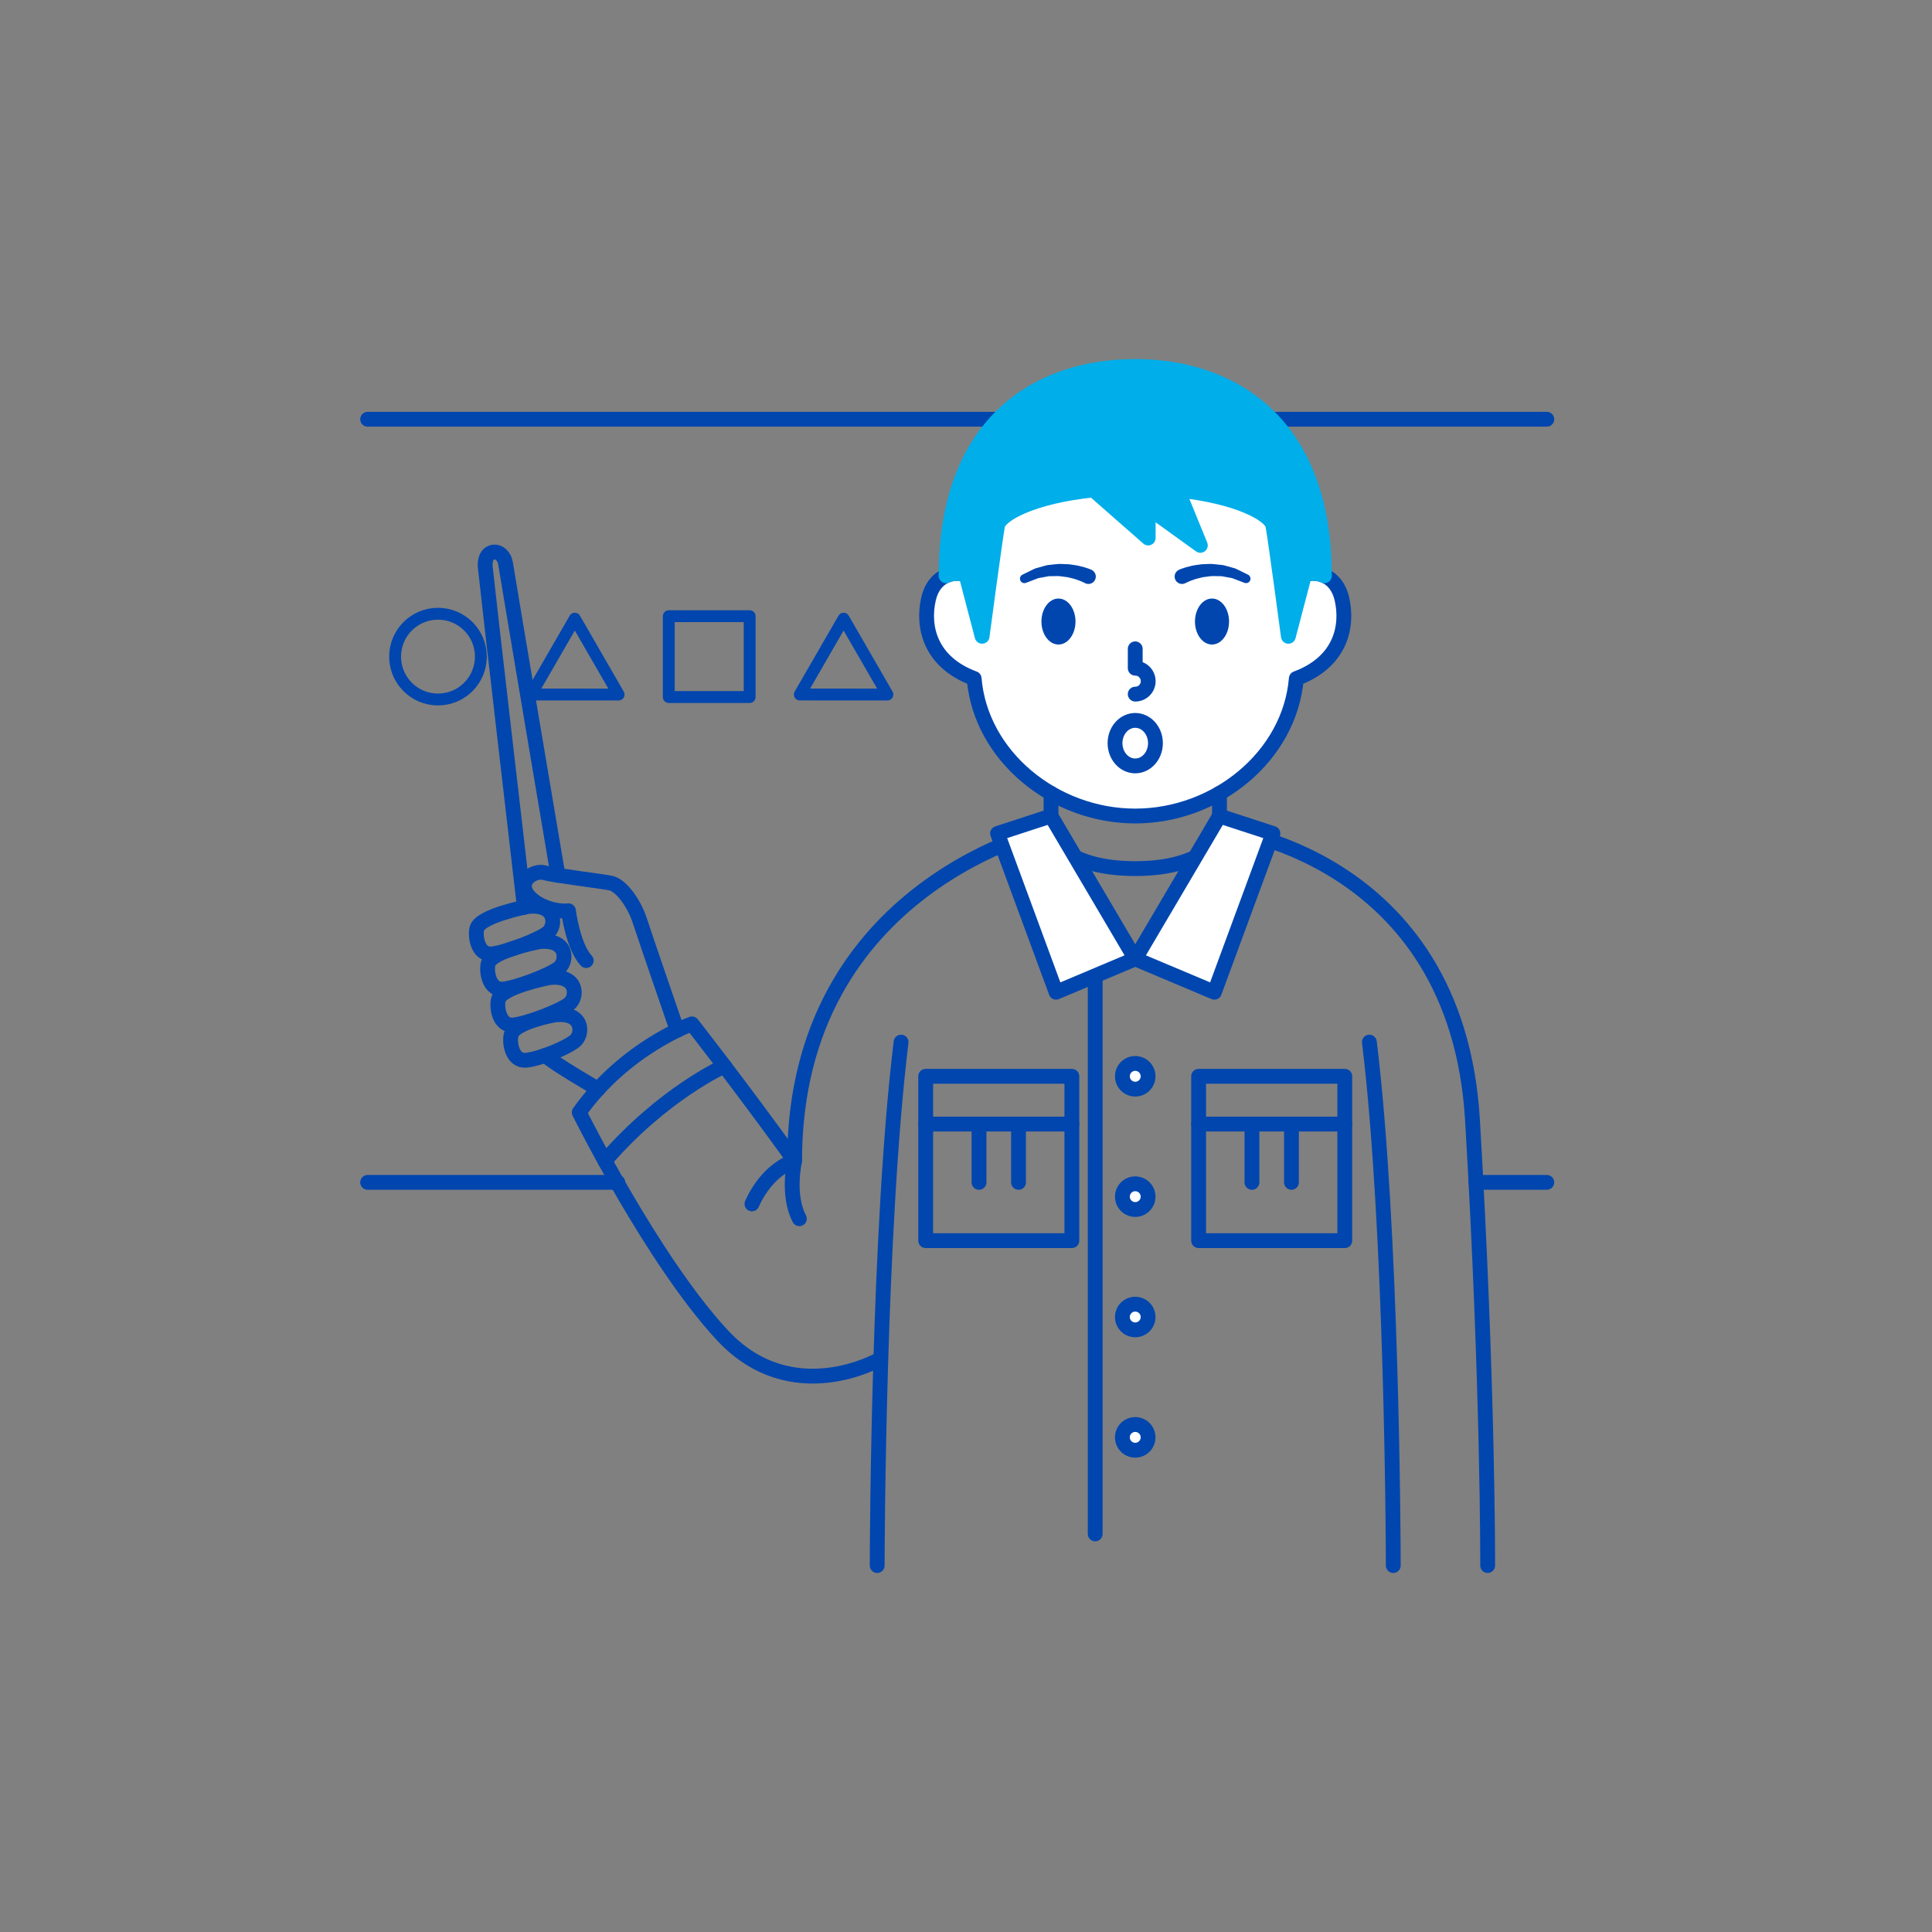 <?xml version="1.0" encoding="utf-8"?>
<!-- Generator: Adobe Illustrator 16.0.4, SVG Export Plug-In . SVG Version: 6.00 Build 0)  -->
<!DOCTYPE svg PUBLIC "-//W3C//DTD SVG 1.1//EN" "http://www.w3.org/Graphics/SVG/1.1/DTD/svg11.dtd">
<svg version="1.1" id="figure" xmlns="http://www.w3.org/2000/svg" xmlns:xlink="http://www.w3.org/1999/xlink" x="0px" y="0px"
	 width="220px" height="220px" viewBox="0 0 220 220" enable-background="new 0 0 220 220" xml:space="preserve">
<rect x="0" y="0" width="220" height="220" fill="#808080" stroke="none"/>
<g>
	
		<circle fill="none" stroke="#0046AE" stroke-width="1.35" stroke-linecap="round" stroke-linejoin="round" stroke-miterlimit="10" cx="49.874" cy="74.77" r="4.883"/>
	
		<path fill="#FFFFFF" stroke="#0046AE" stroke-width="1.688" stroke-linecap="round" stroke-linejoin="round" stroke-miterlimit="10" d="
		M129.271,92.921c9.235,0,17.605-6.825,18.342-15.657c5.092-1.893,5.904-5.978,5.193-9.065c-0.62-2.701-2.786-3.177-4.251-2.79
		c-0.662-14.186-8.292-21.469-19.284-21.469c-10.994,0-18.625,7.283-19.285,21.469c-1.466-0.387-3.632,0.089-4.253,2.79
		c-0.709,3.088,0.103,7.173,5.194,9.065C111.665,86.096,120.033,92.921,129.271,92.921z"/>
	<ellipse fill="#0046AE" cx="138.013" cy="70.775" rx="1.94" ry="2.618"/>
	<ellipse fill="#0046AE" cx="120.529" cy="70.775" rx="1.939" ry="2.618"/>
	
		<path fill="none" stroke="#0046AE" stroke-width="1.688" stroke-linecap="round" stroke-linejoin="round" stroke-miterlimit="10" d="
		M129.271,73.883v2.205c0.815,0,1.477,0.663,1.477,1.479c0,0.814-0.661,1.475-1.477,1.475"/>
	
		<path fill="none" stroke="#0046AE" stroke-width="1.688" stroke-linecap="round" stroke-linejoin="round" stroke-miterlimit="10" d="
		M119.681,90.338v4.939c0,0,1.69,3.633,9.591,3.633c7.899,0,9.591-3.633,9.591-3.633v-4.939"/>
	
		<path fill="none" stroke="#0046AE" stroke-width="1.688" stroke-linecap="round" stroke-linejoin="round" stroke-miterlimit="10" d="
		M138.862,94.34c0,0,27.012,2.812,28.812,33.188c1.799,30.375,1.729,50.743,1.729,50.743"/>
	
		<path fill="none" stroke="#0046AE" stroke-width="1.688" stroke-linecap="round" stroke-linejoin="round" stroke-miterlimit="10" d="
		M158.655,178.271c0-2.137-0.133-38.452-2.721-59.603"/>
	
		<path fill="none" stroke="#0046AE" stroke-width="1.688" stroke-linecap="round" stroke-linejoin="round" stroke-miterlimit="10" d="
		M102.608,118.668c-2.588,21.15-2.721,57.466-2.721,59.603"/>
	
		<polyline fill="none" stroke="#0046AE" stroke-width="1.688" stroke-linecap="round" stroke-linejoin="round" stroke-miterlimit="10" points="
		129.271,109.189 124.712,109.189 124.712,174.671 	"/>
	
		<circle fill="#FFFFFF" stroke="#0046AE" stroke-width="1.688" stroke-linecap="round" stroke-linejoin="round" stroke-miterlimit="10" cx="129.271" cy="122.559" r="1.463"/>
	
		<circle fill="#FFFFFF" stroke="#0046AE" stroke-width="1.688" stroke-linecap="round" stroke-linejoin="round" stroke-miterlimit="10" cx="129.271" cy="136.264" r="1.463"/>
	
		<path fill="#FFFFFF" stroke="#0046AE" stroke-width="1.688" stroke-linecap="round" stroke-linejoin="round" stroke-miterlimit="10" d="
		M130.734,149.971c0,0.807-0.654,1.461-1.463,1.461s-1.463-0.654-1.463-1.461c0-0.811,0.654-1.463,1.463-1.463
		S130.734,149.16,130.734,149.971z"/>
	
		<circle fill="#FFFFFF" stroke="#0046AE" stroke-width="1.688" stroke-linecap="round" stroke-linejoin="round" stroke-miterlimit="10" cx="129.271" cy="163.675" r="1.463"/>
	
		<path fill="#FFFFFF" stroke="#0046AE" stroke-width="1.688" stroke-linecap="round" stroke-linejoin="round" stroke-miterlimit="10" d="
		M129.271,109.189"/>
	
		<polygon fill="#FFFFFF" stroke="#0046AE" stroke-width="1.688" stroke-linecap="round" stroke-linejoin="round" stroke-miterlimit="10" points="
		129.271,109.189 138.862,92.921 144.949,94.907 138.283,112.986 	"/>
	<g>
		
			<rect x="136.489" y="122.559" fill="none" stroke="#0046AE" stroke-width="1.688" stroke-linecap="round" stroke-linejoin="round" stroke-miterlimit="10" width="16.644" height="5.441"/>
		
			<polyline fill="none" stroke="#0046AE" stroke-width="1.688" stroke-linecap="round" stroke-linejoin="round" stroke-miterlimit="10" points="
			136.489,128 136.489,141.275 153.133,141.275 153.133,128 		"/>
	</g>
	<g>
		
			<line fill="none" stroke="#0046AE" stroke-width="1.688" stroke-linecap="round" stroke-linejoin="round" stroke-miterlimit="10" x1="142.561" y1="128" x2="142.561" y2="134.637"/>
		
			<line fill="none" stroke="#0046AE" stroke-width="1.688" stroke-linecap="round" stroke-linejoin="round" stroke-miterlimit="10" x1="147.061" y1="128" x2="147.061" y2="134.637"/>
	</g>
	<g>
		
			<rect x="105.409" y="122.559" fill="none" stroke="#0046AE" stroke-width="1.688" stroke-linecap="round" stroke-linejoin="round" stroke-miterlimit="10" width="16.645" height="5.441"/>
		
			<polyline fill="none" stroke="#0046AE" stroke-width="1.688" stroke-linecap="round" stroke-linejoin="round" stroke-miterlimit="10" points="
			122.054,128 122.054,141.275 105.409,141.275 105.409,128 		"/>
	</g>
	<g>
		
			<line fill="none" stroke="#0046AE" stroke-width="1.688" stroke-linecap="round" stroke-linejoin="round" stroke-miterlimit="10" x1="115.981" y1="128" x2="115.981" y2="134.637"/>
		
			<line fill="none" stroke="#0046AE" stroke-width="1.688" stroke-linecap="round" stroke-linejoin="round" stroke-miterlimit="10" x1="111.481" y1="128" x2="111.481" y2="134.637"/>
	</g>
	
		<path fill="none" stroke="#0046AE" stroke-width="1.688" stroke-linecap="round" stroke-linejoin="round" stroke-miterlimit="10" d="
		M119.681,94.34c0,0-29.197,6.308-29.197,37.854c-6.187-8.588-11.692-15.604-11.692-15.604s-7.602,2.7-12.833,10.08
		c0,0,8.378,16.859,16.309,25.386s17.949,2.71,17.949,2.71"/>
	
		<polygon fill="#FFFFFF" stroke="#0046AE" stroke-width="1.688" stroke-linecap="round" stroke-linejoin="round" stroke-miterlimit="10" points="
		129.271,109.189 119.681,92.921 113.593,94.907 120.259,112.986 	"/>
	<g>
		<path fill="#0046AE" d="M134.308,64.857c0.01-0.001,0.086-0.042,0.324-0.122c0.231-0.089,0.547-0.18,0.915-0.266
			c0.369-0.102,0.814-0.145,1.282-0.216c0.478,0,0.979-0.081,1.485-0.006c0.252,0.027,0.503,0.053,0.751,0.08
			c0.248,0.01,0.481,0.102,0.711,0.157c0.228,0.063,0.447,0.125,0.655,0.183c0.213,0.045,0.396,0.135,0.564,0.222
			c0.671,0.331,1.119,0.551,1.119,0.551c0.251,0.124,0.354,0.428,0.231,0.679c-0.117,0.237-0.393,0.342-0.635,0.25l-0.096-0.037
			c0,0-0.406-0.155-1.016-0.389c-0.149-0.062-0.312-0.127-0.5-0.147c-0.182-0.033-0.373-0.068-0.572-0.104
			c-0.198-0.029-0.397-0.095-0.612-0.081c-0.211-0.003-0.425-0.006-0.639-0.009c-0.426-0.031-0.853,0.087-1.248,0.115
			c-0.389,0.1-0.758,0.164-1.055,0.277c-0.308,0.102-0.545,0.194-0.689,0.266c-0.146,0.059-0.273,0.134-0.267,0.127
			c-0.405,0.23-0.921,0.087-1.151-0.318c-0.229-0.406-0.087-0.921,0.318-1.151c0.016-0.009,0.03-0.017,0.046-0.024L134.308,64.857z"
			/>
	</g>
	<g>
		<path fill="#0046AE" d="M123.523,66.387c0.007,0.006-0.121-0.069-0.267-0.127c-0.145-0.072-0.382-0.164-0.688-0.266
			c-0.297-0.114-0.667-0.178-1.056-0.277c-0.396-0.028-0.821-0.146-1.247-0.115c-0.215,0.003-0.429,0.006-0.64,0.009
			c-0.215-0.015-0.413,0.051-0.612,0.081c-0.198,0.036-0.39,0.071-0.572,0.104c-0.187,0.02-0.35,0.084-0.499,0.147
			c-0.609,0.233-1.016,0.389-1.016,0.389l-0.094,0.036c-0.262,0.1-0.555-0.031-0.655-0.292c-0.094-0.246,0.019-0.521,0.25-0.636
			c0,0,0.447-0.22,1.119-0.551c0.168-0.086,0.352-0.176,0.563-0.222c0.209-0.058,0.429-0.119,0.656-0.183
			c0.229-0.056,0.462-0.147,0.711-0.157c0.247-0.026,0.499-0.053,0.75-0.08c0.506-0.075,1.009,0.007,1.485,0.006
			c0.468,0.071,0.913,0.114,1.282,0.216c0.368,0.086,0.684,0.177,0.915,0.266c0.238,0.081,0.314,0.121,0.324,0.122l0.074,0.036
			c0.419,0.204,0.595,0.709,0.391,1.128c-0.203,0.42-0.708,0.595-1.128,0.391C123.556,66.405,123.538,66.396,123.523,66.387z"/>
	</g>
	
		<ellipse fill="none" stroke="#0046AE" stroke-width="1.688" stroke-linecap="round" stroke-linejoin="round" stroke-miterlimit="10" cx="129.271" cy="84.624" rx="2.302" ry="2.591"/>
	
		<path fill="none" stroke="#0046AE" stroke-width="1.688" stroke-linecap="round" stroke-linejoin="round" stroke-miterlimit="10" d="
		M85.626,137.093c1.856-4.134,4.857-4.898,4.857-4.898s-0.892,3.881,0.542,6.583"/>
	
		<path fill="none" stroke="#0046AE" stroke-width="1.688" stroke-linecap="round" stroke-linejoin="round" stroke-miterlimit="10" d="
		M82.487,121.393c0,0-6.971,3.119-13.602,10.802"/>
	
		<path fill="none" stroke="#0046AE" stroke-width="1.688" stroke-linecap="round" stroke-linejoin="round" stroke-miterlimit="10" d="
		M77.115,117.32c0,0-3.593-10.421-4.256-12.469c-0.662-2.049-2.164-4.061-3.306-4.29c-1.144-0.23-6.436-0.866-7.56-1.182
		c-1.124-0.313-2.806,0.782-2.121,2.167c0.685,1.383,3.125,2.353,4.857,2.164c0,0,0.51,4.062,2.024,5.671"/>
	
		<path fill="none" stroke="#0046AE" stroke-width="1.688" stroke-linecap="round" stroke-linejoin="round" stroke-miterlimit="10" d="
		M60.055,103.237c0,0-5.361,1.042-5.748,2.481c-0.242,0.896,0.108,3.077,1.714,2.906c1.608-0.17,5.388-1.631,6.358-2.416
		C63.348,105.426,63.373,102.833,60.055,103.237z"/>
	
		<path fill="none" stroke="#0046AE" stroke-width="1.688" stroke-linecap="round" stroke-linejoin="round" stroke-miterlimit="10" d="
		M61.341,107.242c0,0-5.361,1.041-5.751,2.481c-0.24,0.896,0.109,3.077,1.718,2.907c1.605-0.171,5.386-1.633,6.355-2.418
		C64.634,109.432,64.657,106.838,61.341,107.242z"/>
	
		<path fill="none" stroke="#0046AE" stroke-width="1.688" stroke-linecap="round" stroke-linejoin="round" stroke-miterlimit="10" d="
		M63.139,115.574c0,0-4.541,0.808-4.93,2.247c-0.24,0.896,0.108,3.077,1.716,2.907c1.606-0.171,4.567-1.398,5.536-2.182
		C66.431,117.763,66.457,115.17,63.139,115.574z"/>
	
		<path fill="none" stroke="#0046AE" stroke-width="1.688" stroke-linecap="round" stroke-linejoin="round" stroke-miterlimit="10" d="
		M62.504,111.332c0,0-5.36,1.042-5.748,2.481c-0.242,0.896,0.108,3.077,1.716,2.906c1.606-0.171,5.386-1.631,6.355-2.416
		C65.797,113.521,65.821,110.928,62.504,111.332z"/>
	
		<path fill="none" stroke="#0046AE" stroke-width="1.688" stroke-linecap="round" stroke-linejoin="round" stroke-miterlimit="10" d="
		M62.085,120.184c1.11,1,6.018,3.837,6.018,3.837"/>
	
		<path fill="none" stroke="#0046AE" stroke-width="1.688" stroke-linecap="round" stroke-linejoin="round" stroke-miterlimit="10" d="
		M63.538,99.673c0,0-5.688-33.702-5.97-35.501c-0.281-1.8-2.531-1.856-2.306,0.45c0.226,2.306,4.451,38.687,4.451,38.687"/>
	
		<line fill="none" stroke="#0046AE" stroke-width="1.688" stroke-linecap="round" stroke-linejoin="round" stroke-miterlimit="10" x1="41.864" y1="47.74" x2="113.702" y2="47.74"/>
	
		<line fill="none" stroke="#0046AE" stroke-width="1.688" stroke-linecap="round" stroke-linejoin="round" stroke-miterlimit="10" x1="41.864" y1="134.638" x2="70.351" y2="134.638"/>
	
		<line fill="none" stroke="#0046AE" stroke-width="1.688" stroke-linecap="round" stroke-linejoin="round" stroke-miterlimit="10" x1="144.949" y1="47.74" x2="176.136" y2="47.74"/>
	
		<line fill="none" stroke="#0046AE" stroke-width="1.688" stroke-linecap="round" stroke-linejoin="round" stroke-miterlimit="10" x1="168.064" y1="134.638" x2="176.136" y2="134.638"/>
	
		<polygon fill="none" stroke="#0046AE" stroke-width="1.35" stroke-linecap="round" stroke-linejoin="round" stroke-miterlimit="10" points="
		60.47,79.085 65.456,70.45 70.442,79.087 	"/>
	
		<polygon fill="none" stroke="#0046AE" stroke-width="1.35" stroke-linecap="round" stroke-linejoin="round" stroke-miterlimit="10" points="
		91.077,79.085 96.063,70.45 101.049,79.087 	"/>
	
		<rect x="76.155" y="70.165" fill="none" stroke="#0046AE" stroke-width="1.35" stroke-linecap="round" stroke-linejoin="round" stroke-miterlimit="10" width="9.209" height="9.208"/>
	
		<path fill="#00AEEA" stroke="#00AEEA" stroke-width="1.688" stroke-linecap="round" stroke-linejoin="round" stroke-miterlimit="10" d="
		M129.271,41.729c-10.652,0-21.538,5.975-21.538,23.834c0,0,0.708-0.485,2.254-0.154l1.846,7.047c0,0,1.464-11.009,1.759-12.597
		c0.243-1.31,4.113-3.375,10.923-4.064l6.232,5.468v-3.439l5.938,4.277l-2.571-6.297c6.756,0.696,10.592,2.753,10.835,4.056
		c0.295,1.588,1.761,12.597,1.761,12.597l1.846-7.047c1.546-0.331,2.254,0.154,2.254,0.154
		C150.81,47.819,139.924,41.729,129.271,41.729z"/>
</g>
</svg>
